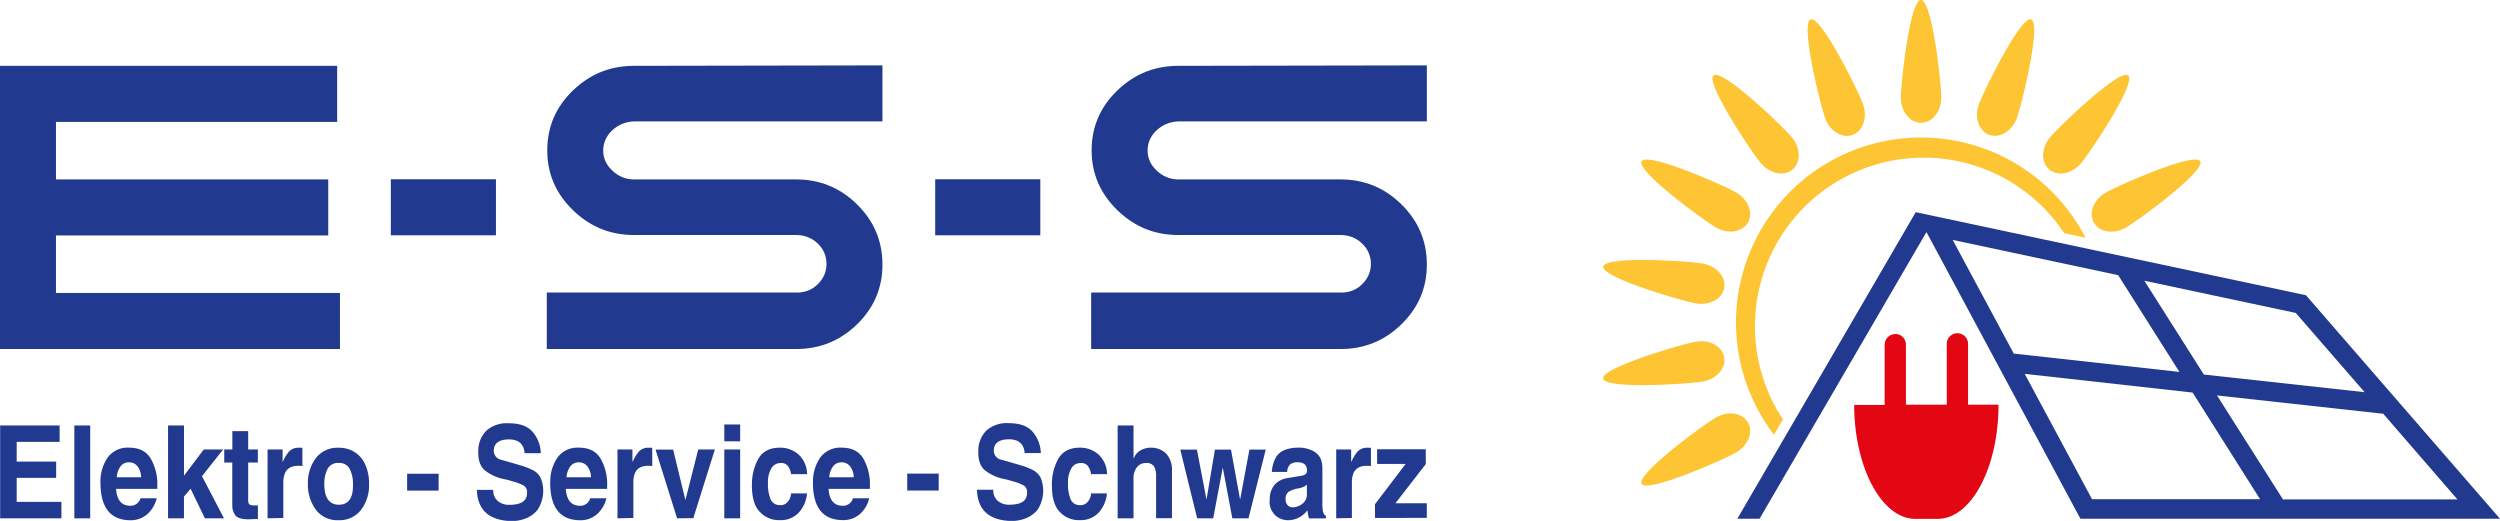 <svg xmlns="http://www.w3.org/2000/svg" viewBox="0 0 682.08 142.11"><defs><style>.cls-1,.cls-4{fill:#213a8f;}.cls-2{fill:#e30613;}.cls-2,.cls-3,.cls-4{fill-rule:evenodd;}.cls-3{fill:#fdc533;}</style></defs><g id="Ebene_2" data-name="Ebene 2"><g id="Ebene_1-2" data-name="Ebene 1"><path class="cls-1" d="M375.14,137.57l8.37-11h-7.79v-4H389v4.05l-8.28,10.68h8.56v4H375.14Zm-10.58,3.84V122.63h4.08v3.31l.12-.07a11,11,0,0,1,1.67-2.71,3.52,3.52,0,0,1,2.78-1l.44,0,.38,0v5a7.33,7.33,0,0,0-1.19-.07q-4,0-4,4.47v9.76Zm-8-9.16a5,5,0,0,1-2.36,1,8,8,0,0,0-2.6.9,2.34,2.34,0,0,0-.84,2.14,2.16,2.16,0,0,0,.61,1.61,1.89,1.89,0,0,0,1.48.51,4.53,4.53,0,0,0,2.53-1,3.23,3.23,0,0,0,1.18-2.73Zm-10.12,4.26a6.15,6.15,0,0,1,1.31-4.26,5.85,5.85,0,0,1,3.44-1.8l4-.67c.94-.16,1.41-.62,1.41-1.37,0-1.53-.86-2.29-2.58-2.29a3.2,3.2,0,0,0-2,.56,2.86,2.86,0,0,0-.83,2.08H347a9.22,9.22,0,0,1,1-3.78,4.84,4.84,0,0,1,2.24-2.1,9.72,9.72,0,0,1,3.77-.74,8.28,8.28,0,0,1,4.42,1,4.43,4.43,0,0,1,1.95,2.16,7.2,7.2,0,0,1,.41,2.29v10.18c0,1.74.32,2.71.95,2.93v.74h-4.6a11.52,11.52,0,0,1-.43-2.22,6.65,6.65,0,0,1-5.09,2.71,5.2,5.2,0,0,1-3.56-1.23A5.08,5.08,0,0,1,346.4,136.51Zm-19.82,4.9-4.42-18-.18-.74h4.54l2.58,13.49h.06l2.27-13.49h4.38l2.46,13.49h.06l2.51-13.49h4.45l-4.51,18-.18.74h-4.42l-2.58-13.7h-.06L331,141.41Zm-21.69,0V116.08h4.33v9h.06a4.28,4.28,0,0,1,1.79-2.17,6,6,0,0,1,7.1.88,6.53,6.53,0,0,1,1.54,4.6v13h-4.33V130.06a5.63,5.63,0,0,0-.55-2.8,2.43,2.43,0,0,0-2.27-.93,3,3,0,0,0-2.41,1.15,4.9,4.9,0,0,0-.93,3.18v10.75ZM287,132.53a14.39,14.39,0,0,1,1.65-7.2c1.15-2.1,3.11-3.17,5.89-3.19a7.55,7.55,0,0,1,5.19,1.88,7.34,7.34,0,0,1,2.3,5.34h-4.36a5,5,0,0,0-.82-2.17,2.25,2.25,0,0,0-2-.86,2.85,2.85,0,0,0-2.54,1.45,7.2,7.2,0,0,0-.92,3.94,11,11,0,0,0,.72,4.54,2.65,2.65,0,0,0,2.56,1.55,2.43,2.43,0,0,0,2-.79,3.7,3.7,0,0,0,1-2.41H302a8.85,8.85,0,0,1-2.2,5.19,6.58,6.58,0,0,1-5.16,2.1,7,7,0,0,1-5.4-2.13Q287,137.57,287,132.53Zm-20.43,1.09H271a3.79,3.79,0,0,0,1.27,3.08,4.76,4.76,0,0,0,3.08,1c3.19,0,4.81-1,4.85-3.1a2.16,2.16,0,0,0-.84-2.12,12.8,12.8,0,0,0-3.15-1.19,16.54,16.54,0,0,0-2.12-.57,12.43,12.43,0,0,1-5.41-2.44c-1.26-1.1-1.84-2.83-1.76-5.2a7.72,7.72,0,0,1,2.22-5.63,8.42,8.42,0,0,1,6.09-2c3.07,0,5.27.83,6.61,2.47a9.32,9.32,0,0,1,2.13,5.7h-4.41c-.21-2.6-1.74-3.86-4.61-3.76q-3.65.14-3.8,2.88a2.51,2.51,0,0,0,1.75,2.61c.86.23,1.84.51,2.94.83s1.88.54,2.33.68a19,19,0,0,1,3.76,1.45,4.92,4.92,0,0,1,2,2.06,9.4,9.4,0,0,1-.89,8.75,7.89,7.89,0,0,1-3.55,2.43,11.41,11.41,0,0,1-3.31.6Q266.79,142,266.55,133.62Zm-19.05.21v-4.61h8.59v4.61Zm-21.26-3.62h6.66a5,5,0,0,0-1-3,2.86,2.86,0,0,0-2.28-1.07,2.77,2.77,0,0,0-2.34,1.09A5.69,5.69,0,0,0,226.24,130.21Zm-4.45,1.44a11.57,11.57,0,0,1,1.92-6.73,6.73,6.73,0,0,1,5.94-2.78q4.11,0,5.89,3a14.1,14.1,0,0,1,1.78,7.36v.88H226.06c.2,3.08,1.5,4.61,3.89,4.61a2.79,2.79,0,0,0,1.77-.58,2.67,2.67,0,0,0,1-1.46h4.42a8.2,8.2,0,0,1-2.64,4.4A6.83,6.83,0,0,1,230,141.9Q221.79,141.9,221.79,131.65Zm-16.65.88a14.39,14.39,0,0,1,1.65-7.2c1.15-2.1,3.11-3.17,5.89-3.19a7.55,7.55,0,0,1,5.19,1.88,7.34,7.34,0,0,1,2.3,5.34h-4.36a4.86,4.86,0,0,0-.83-2.17,2.23,2.23,0,0,0-2-.86,2.88,2.88,0,0,0-2.55,1.45,7.29,7.29,0,0,0-.92,3.94,10.82,10.82,0,0,0,.73,4.54,2.65,2.65,0,0,0,2.56,1.55,2.43,2.43,0,0,0,2-.79,3.7,3.7,0,0,0,1-2.41h4.36a8.85,8.85,0,0,1-2.2,5.19,6.58,6.58,0,0,1-5.16,2.1,7,7,0,0,1-5.4-2.13C205.89,138.3,205.16,135.89,205.14,132.53Zm-7.55-12.12V115.8h4.33v4.61Zm0,21V122.63h4.33v18.78Zm-12.88,0-5.65-18-.21-.74h4.78L187,136.44H187l3.5-13.81h4.54l-5.65,18-.21.74Zm-16.26,0V122.63h4.08v3.31l.12-.07a11,11,0,0,1,1.67-2.71,3.54,3.54,0,0,1,2.78-1l.45,0,.38,0v5a7.55,7.55,0,0,0-1.2-.07c-2.64,0-3.95,1.49-3.95,4.47v9.76Zm-13.89-11.2h6.65a4.92,4.92,0,0,0-1-3,2.86,2.86,0,0,0-2.28-1.07,2.75,2.75,0,0,0-2.33,1.09A5.61,5.61,0,0,0,154.56,130.21Zm-4.45,1.44a11.64,11.64,0,0,1,1.91-6.73,6.73,6.73,0,0,1,5.94-2.78q4.11,0,5.89,3a14,14,0,0,1,1.78,7.36v.88H154.37c.21,3.08,1.5,4.61,3.9,4.61a2.78,2.78,0,0,0,1.76-.58,2.74,2.74,0,0,0,1-1.46h4.41a8.25,8.25,0,0,1-2.63,4.4,6.85,6.85,0,0,1-4.54,1.59Q150.11,141.9,150.11,131.65Zm-20,2h4.44a3.82,3.82,0,0,0,1.28,3.08,4.74,4.74,0,0,0,3.08,1c3.19,0,4.81-1,4.85-3.1a2.15,2.15,0,0,0-.85-2.12,12.53,12.53,0,0,0-3.14-1.19,16.54,16.54,0,0,0-2.12-.57,12.43,12.43,0,0,1-5.41-2.44q-1.89-1.65-1.77-5.2a7.76,7.76,0,0,1,2.23-5.63,8.42,8.42,0,0,1,6.09-2c3.07,0,5.27.83,6.61,2.47a9.32,9.32,0,0,1,2.13,5.7h-4.42c-.2-2.6-1.74-3.86-4.6-3.76q-3.64.14-3.8,2.88a2.51,2.51,0,0,0,1.75,2.61c.86.23,1.84.51,2.94.83s1.88.54,2.33.68a19,19,0,0,1,3.76,1.45,4.89,4.89,0,0,1,2,2.06,9.35,9.35,0,0,1-.88,8.75,7.89,7.89,0,0,1-3.55,2.43,11.47,11.47,0,0,1-3.31.6Q130.35,142,130.11,133.62Zm-19.05.21v-4.61h8.59v4.61ZM84,132A11.25,11.25,0,0,1,86.17,125a7.37,7.37,0,0,1,6.24-2.84,8,8,0,0,1,4.37,1.2,7.7,7.7,0,0,1,2.91,3.47,12.45,12.45,0,0,1,1,5.23,11.07,11.07,0,0,1-2.21,7.08,7.37,7.37,0,0,1-6.1,2.78,7.24,7.24,0,0,1-6.31-3A11.6,11.6,0,0,1,84,132Zm12.3,0a8.7,8.7,0,0,0-.86-4,3.11,3.11,0,0,0-3-1.69,3.17,3.17,0,0,0-3.1,1.69,8.83,8.83,0,0,0-.86,4q0,5.7,4,5.7T96.3,132ZM73,141.41V122.63H77.1v3.31l.12-.07a11,11,0,0,1,1.67-2.71,3.54,3.54,0,0,1,2.78-1l.45,0,.38,0v5a7.55,7.55,0,0,0-1.2-.07q-3.94,0-4,4.47v9.76Zm-9.63-3.84V126.19H61.18v-3.56h2.21v-5h4.32v5h2.64v3.56H67.71v10.18A1.89,1.89,0,0,0,68,137.6a2.28,2.28,0,0,0,1.44.28l.48,0,.44,0v3.74h-1l-1,.06h-.58c-1.76,0-2.93-.34-3.52-1A4.54,4.54,0,0,1,63.39,137.57Zm-17.52,3.84V116.08H50.2v13.7l5.4-7.15h5.27l-5.76,7.29,6,11.49H55.9L52,133.34l-1.81,2.15v5.92Zm-14-11.2h6.65a4.92,4.92,0,0,0-1-3,2.86,2.86,0,0,0-2.28-1.07,2.75,2.75,0,0,0-2.33,1.09A5.69,5.69,0,0,0,31.86,130.21Zm-4.45,1.44a11.64,11.64,0,0,1,1.91-6.73,6.73,6.73,0,0,1,5.94-2.78q4.11,0,5.89,3a14,14,0,0,1,1.78,7.36v.88H31.67c.21,3.08,1.5,4.61,3.9,4.61a2.78,2.78,0,0,0,1.76-.58,2.74,2.74,0,0,0,1-1.46h4.42a8.32,8.32,0,0,1-2.64,4.4,6.85,6.85,0,0,1-4.54,1.59Q27.41,141.9,27.41,131.65Zm-7.12,9.76V116.08h4.33v25.33Zm-20.24,0V116.08H16.27v4.48H4.55v5.38H15.32v4.44H4.55v6.55H16.76v4.48Z"></path><path class="cls-2" d="M517.08,91.11h0A2.93,2.93,0,0,1,520,94l0,16.41,11.14,0,0-16.41a2.91,2.91,0,1,1,5.81,0l0,16.41,8.31,0c0,17.12-7.43,31.14-16.57,31.15h-6.13c-9.15,0-16.65-14-16.68-31.09h8.31l0-16.41a2.93,2.93,0,0,1,2.9-2.91"></path><path class="cls-3" d="M524.09,37.52A50.48,50.48,0,0,1,569,64.86l-5.81-1.23a46,46,0,1,0-76.74,50.8L484,118.61a50.46,50.46,0,0,1,40.11-81.09m0-37.52c3.06,0,5.54,22.76,5.54,26.59s-2.48,6.91-5.54,6.91-5.49-3.11-5.49-6.91S521.06,0,524.07,0ZM494,5.31c2.87-1,13,19.5,14.29,23.09s0,7.35-2.83,8.4-6.23-1-7.53-4.63S491.14,6.34,494,5.31ZM467.51,20.6c2.34-2,18.87,13.88,21.33,16.81s2.55,6.89.21,8.85-6.21,1.15-8.66-1.77S465.2,22.54,467.51,20.6ZM447.87,44c1.53-2.64,22.48,6.59,25.79,8.51s4.75,5.6,3.22,8.24-5.43,3.2-8.73,1.3S446.36,46.63,447.87,44ZM437.42,72.73c.53-3,23.38-1.49,27.15-.83s6.38,3.64,5.85,6.65-4,4.87-7.77,4.21S436.9,75.7,437.42,72.73Zm0,30.57c-.53-3,21.45-9.41,25.22-10.07s7.24,1.24,7.77,4.25-2.11,5.94-5.85,6.61S438,106.27,437.43,103.3ZM447.89,132c-1.53-2.64,16.94-16.17,20.26-18.08s7.22-1.32,8.75,1.33.05,6.31-3.24,8.21S449.4,134.62,447.89,132Zm152.4-88c1.52,2.65-16.95,16.18-20.26,18.09s-7.23,1.31-8.75-1.33-.06-6.31,3.24-8.21S598.78,41.38,600.29,44Zm-19.65-23.4c2.34,2-10.39,21-12.85,23.92s-6.35,3.71-8.68,1.74-2.21-5.91.24-8.83S578.33,18.64,580.64,20.58ZM554.17,5.3c2.87,1-2.58,23.29-3.89,26.88s-4.7,5.65-7.57,4.6-4.1-4.8-2.79-8.37S551.33,4.27,554.17,5.3Z"></path><path class="cls-4" d="M682.08,141.53H567.6l-42-78.21-45.54,78.21H474l48.67-83.64L581,70.31h0l48.14,10.24ZM549.42,96.47l45.19,5L577.9,75.07l-45.14-9.61Zm51.86,5.72L645.14,107,626.36,85.38l-41.31-8.79Zm48.94,10.7-45.35-5,18,28.37h47.6Zm-52-5.78L552.41,102l18.36,34.2h45.85Z"></path><rect class="cls-1" x="106.63" y="48.91" width="28.68" height="15.29"></rect><rect class="cls-1" x="255.15" y="48.91" width="28.68" height="15.29"></rect><polygon class="cls-4" points="365.72 64.12 321.47 64.12 320.25 64.09 319.08 64.01 317.93 63.88 316.81 63.7 315.71 63.46 314.63 63.18 313.58 62.84 312.54 62.45 311.52 62.01 310.52 61.51 309.54 60.96 308.58 60.36 307.63 59.7 306.7 58.99 305.79 58.22 304.89 57.39 304.03 56.52 303.23 55.63 302.49 54.72 301.8 53.8 301.17 52.85 300.59 51.89 300.07 50.9 299.6 49.9 299.19 48.87 298.83 47.82 298.52 46.75 298.28 45.65 298.08 44.53 297.94 43.4 297.86 42.23 297.83 41.04 297.86 39.83 297.94 38.66 298.08 37.5 298.28 36.37 298.52 35.27 298.83 34.19 299.19 33.14 299.6 32.1 300.07 31.09 300.59 30.11 301.17 29.14 301.8 28.2 302.48 27.28 303.23 26.38 304.03 25.49 304.89 24.63 305.78 23.81 306.69 23.05 307.62 22.34 308.57 21.69 309.54 21.09 310.52 20.54 311.52 20.05 312.54 19.61 313.57 19.23 314.63 18.89 315.7 18.61 316.81 18.38 317.93 18.2 319.08 18.07 320.25 17.99 321.47 17.96 389.29 17.84 389.29 33.13 321.34 33.13 320.51 33.21 319.7 33.35 318.92 33.57 318.16 33.85 317.44 34.2 316.76 34.61 316.12 35.08 315.52 35.6 314.95 36.17 314.46 36.8 314.04 37.45 313.7 38.13 313.43 38.84 313.25 39.58 313.13 40.33 313.1 41.1 313.14 41.85 313.25 42.59 313.45 43.32 313.73 44.02 314.08 44.7 314.51 45.34 315.01 45.96 315.58 46.54 316.19 47.08 316.84 47.55 317.53 47.97 318.26 48.31 319.01 48.59 319.81 48.79 320.62 48.91 321.39 48.95 365.65 48.95 366.89 48.98 368.07 49.05 369.23 49.18 370.36 49.37 371.47 49.6 372.55 49.89 373.62 50.22 374.66 50.62 375.68 51.06 376.68 51.55 377.66 52.1 378.62 52.71 379.56 53.37 380.49 54.08 381.4 54.86 382.29 55.69 383.14 56.56 383.93 57.45 384.67 58.36 385.35 59.29 385.98 60.24 386.55 61.21 387.07 62.2 387.53 63.22 387.94 64.26 388.3 65.32 388.6 66.41 388.85 67.52 389.04 68.66 389.18 69.81 389.26 71 389.29 72.21 389.26 73.4 389.18 74.57 389.04 75.72 388.85 76.84 388.6 77.93 388.3 79 387.94 80.05 387.53 81.08 387.07 82.08 386.55 83.07 385.98 84.03 385.35 84.97 384.67 85.89 383.93 86.8 383.14 87.68 382.29 88.54 381.4 89.36 380.5 90.13 379.57 90.84 378.63 91.49 377.67 92.09 376.68 92.64 375.68 93.13 374.66 93.57 373.62 93.96 372.56 94.29 371.47 94.58 370.37 94.81 369.23 94.99 368.07 95.12 366.89 95.2 365.65 95.22 297.7 95.22 297.7 79.81 365.68 79.81 366.45 79.81 367.31 79.72 368.15 79.55 368.96 79.29 369.73 78.94 370.45 78.52 371.11 78.02 371.71 77.46 372.25 76.88 372.71 76.26 373.12 75.61 373.44 74.93 373.7 74.23 373.88 73.51 373.99 72.78 374.02 72.03 373.99 71.25 373.88 70.49 373.7 69.76 373.45 69.05 373.12 68.36 372.71 67.7 372.23 67.08 371.69 66.51 371.09 65.96 370.44 65.48 369.74 65.07 368.99 64.72 368.2 64.45 367.38 64.26 366.54 64.15 365.72 64.12"></polygon><polygon class="cls-4" points="217.2 64.12 172.95 64.12 171.72 64.09 170.55 64.01 169.41 63.88 168.29 63.7 167.19 63.46 166.11 63.18 165.05 62.84 164.02 62.45 163 62.01 162 61.51 161.02 60.96 160.05 60.36 159.1 59.7 158.18 58.99 157.26 58.22 156.37 57.39 155.51 56.52 154.71 55.63 153.96 54.72 153.27 53.8 152.64 52.85 152.06 51.89 151.54 50.9 151.07 49.9 150.66 48.87 150.3 47.82 150 46.75 149.75 45.65 149.56 44.53 149.42 43.4 149.34 42.23 149.31 41.04 149.34 39.83 149.42 38.66 149.56 37.5 149.75 36.37 150 35.27 150.3 34.19 150.66 33.14 151.07 32.1 151.54 31.09 152.06 30.11 152.64 29.14 153.27 28.2 153.96 27.28 154.7 26.38 155.51 25.49 156.36 24.63 157.26 23.81 158.17 23.05 159.1 22.34 160.05 21.69 161.01 21.09 161.99 20.54 162.99 20.05 164.01 19.61 165.05 19.23 166.11 18.89 167.18 18.61 168.28 18.38 169.41 18.2 170.55 18.07 171.72 17.99 172.95 17.96 240.76 17.84 240.76 33.13 172.82 33.13 171.98 33.21 171.18 33.35 170.39 33.57 169.64 33.85 168.92 34.2 168.24 34.61 167.59 35.08 166.99 35.6 166.43 36.17 165.94 36.8 165.52 37.45 165.18 38.13 164.91 38.84 164.72 39.58 164.61 40.33 164.57 41.1 164.61 41.85 164.73 42.59 164.93 43.32 165.2 44.02 165.55 44.7 165.98 45.34 166.49 45.96 167.06 46.54 167.67 47.08 168.32 47.55 169 47.97 169.73 48.31 170.49 48.59 171.28 48.79 172.09 48.91 172.86 48.95 217.13 48.95 218.36 48.98 219.55 49.05 220.71 49.18 221.84 49.37 222.94 49.6 224.03 49.89 225.09 50.22 226.13 50.62 227.15 51.06 228.15 51.55 229.13 52.1 230.1 52.71 231.04 53.37 231.96 54.08 232.87 54.86 233.76 55.69 234.61 56.56 235.4 57.45 236.14 58.36 236.83 59.29 237.45 60.24 238.03 61.21 238.54 62.2 239.01 63.22 239.42 64.26 239.77 65.32 240.07 66.41 240.32 67.52 240.51 68.66 240.65 69.81 240.74 71 240.76 72.21 240.74 73.4 240.65 74.57 240.52 75.72 240.32 76.84 240.07 77.93 239.77 79 239.42 80.05 239.01 81.08 238.55 82.08 238.03 83.07 237.46 84.03 236.83 84.97 236.15 85.89 235.41 86.8 234.62 87.68 233.77 88.54 232.88 89.36 231.97 90.13 231.05 90.84 230.1 91.49 229.14 92.09 228.16 92.64 227.16 93.13 226.14 93.57 225.1 93.96 224.03 94.29 222.95 94.58 221.84 94.81 220.71 94.99 219.55 95.12 218.36 95.2 217.13 95.22 149.18 95.22 149.18 79.81 217.15 79.81 217.93 79.81 218.79 79.72 219.63 79.55 220.44 79.29 221.21 78.94 221.92 78.52 222.58 78.02 223.19 77.46 223.72 76.88 224.19 76.26 224.59 75.61 224.92 74.93 225.17 74.23 225.35 73.51 225.46 72.78 225.5 72.03 225.46 71.25 225.35 70.49 225.18 69.76 224.92 69.05 224.59 68.36 224.19 67.7 223.71 67.08 223.17 66.51 222.57 65.96 221.92 65.48 221.21 65.07 220.46 64.72 219.67 64.45 218.85 64.26 218.01 64.15 217.2 64.12"></polygon><polygon class="cls-4" points="15.27 79.93 92.75 79.93 92.75 95.22 0 95.22 0 17.96 91.99 17.96 91.99 33.26 15.27 33.26 15.27 48.95 89.56 48.95 89.56 64.24 15.27 64.24 15.27 79.93"></polygon></g></g></svg>